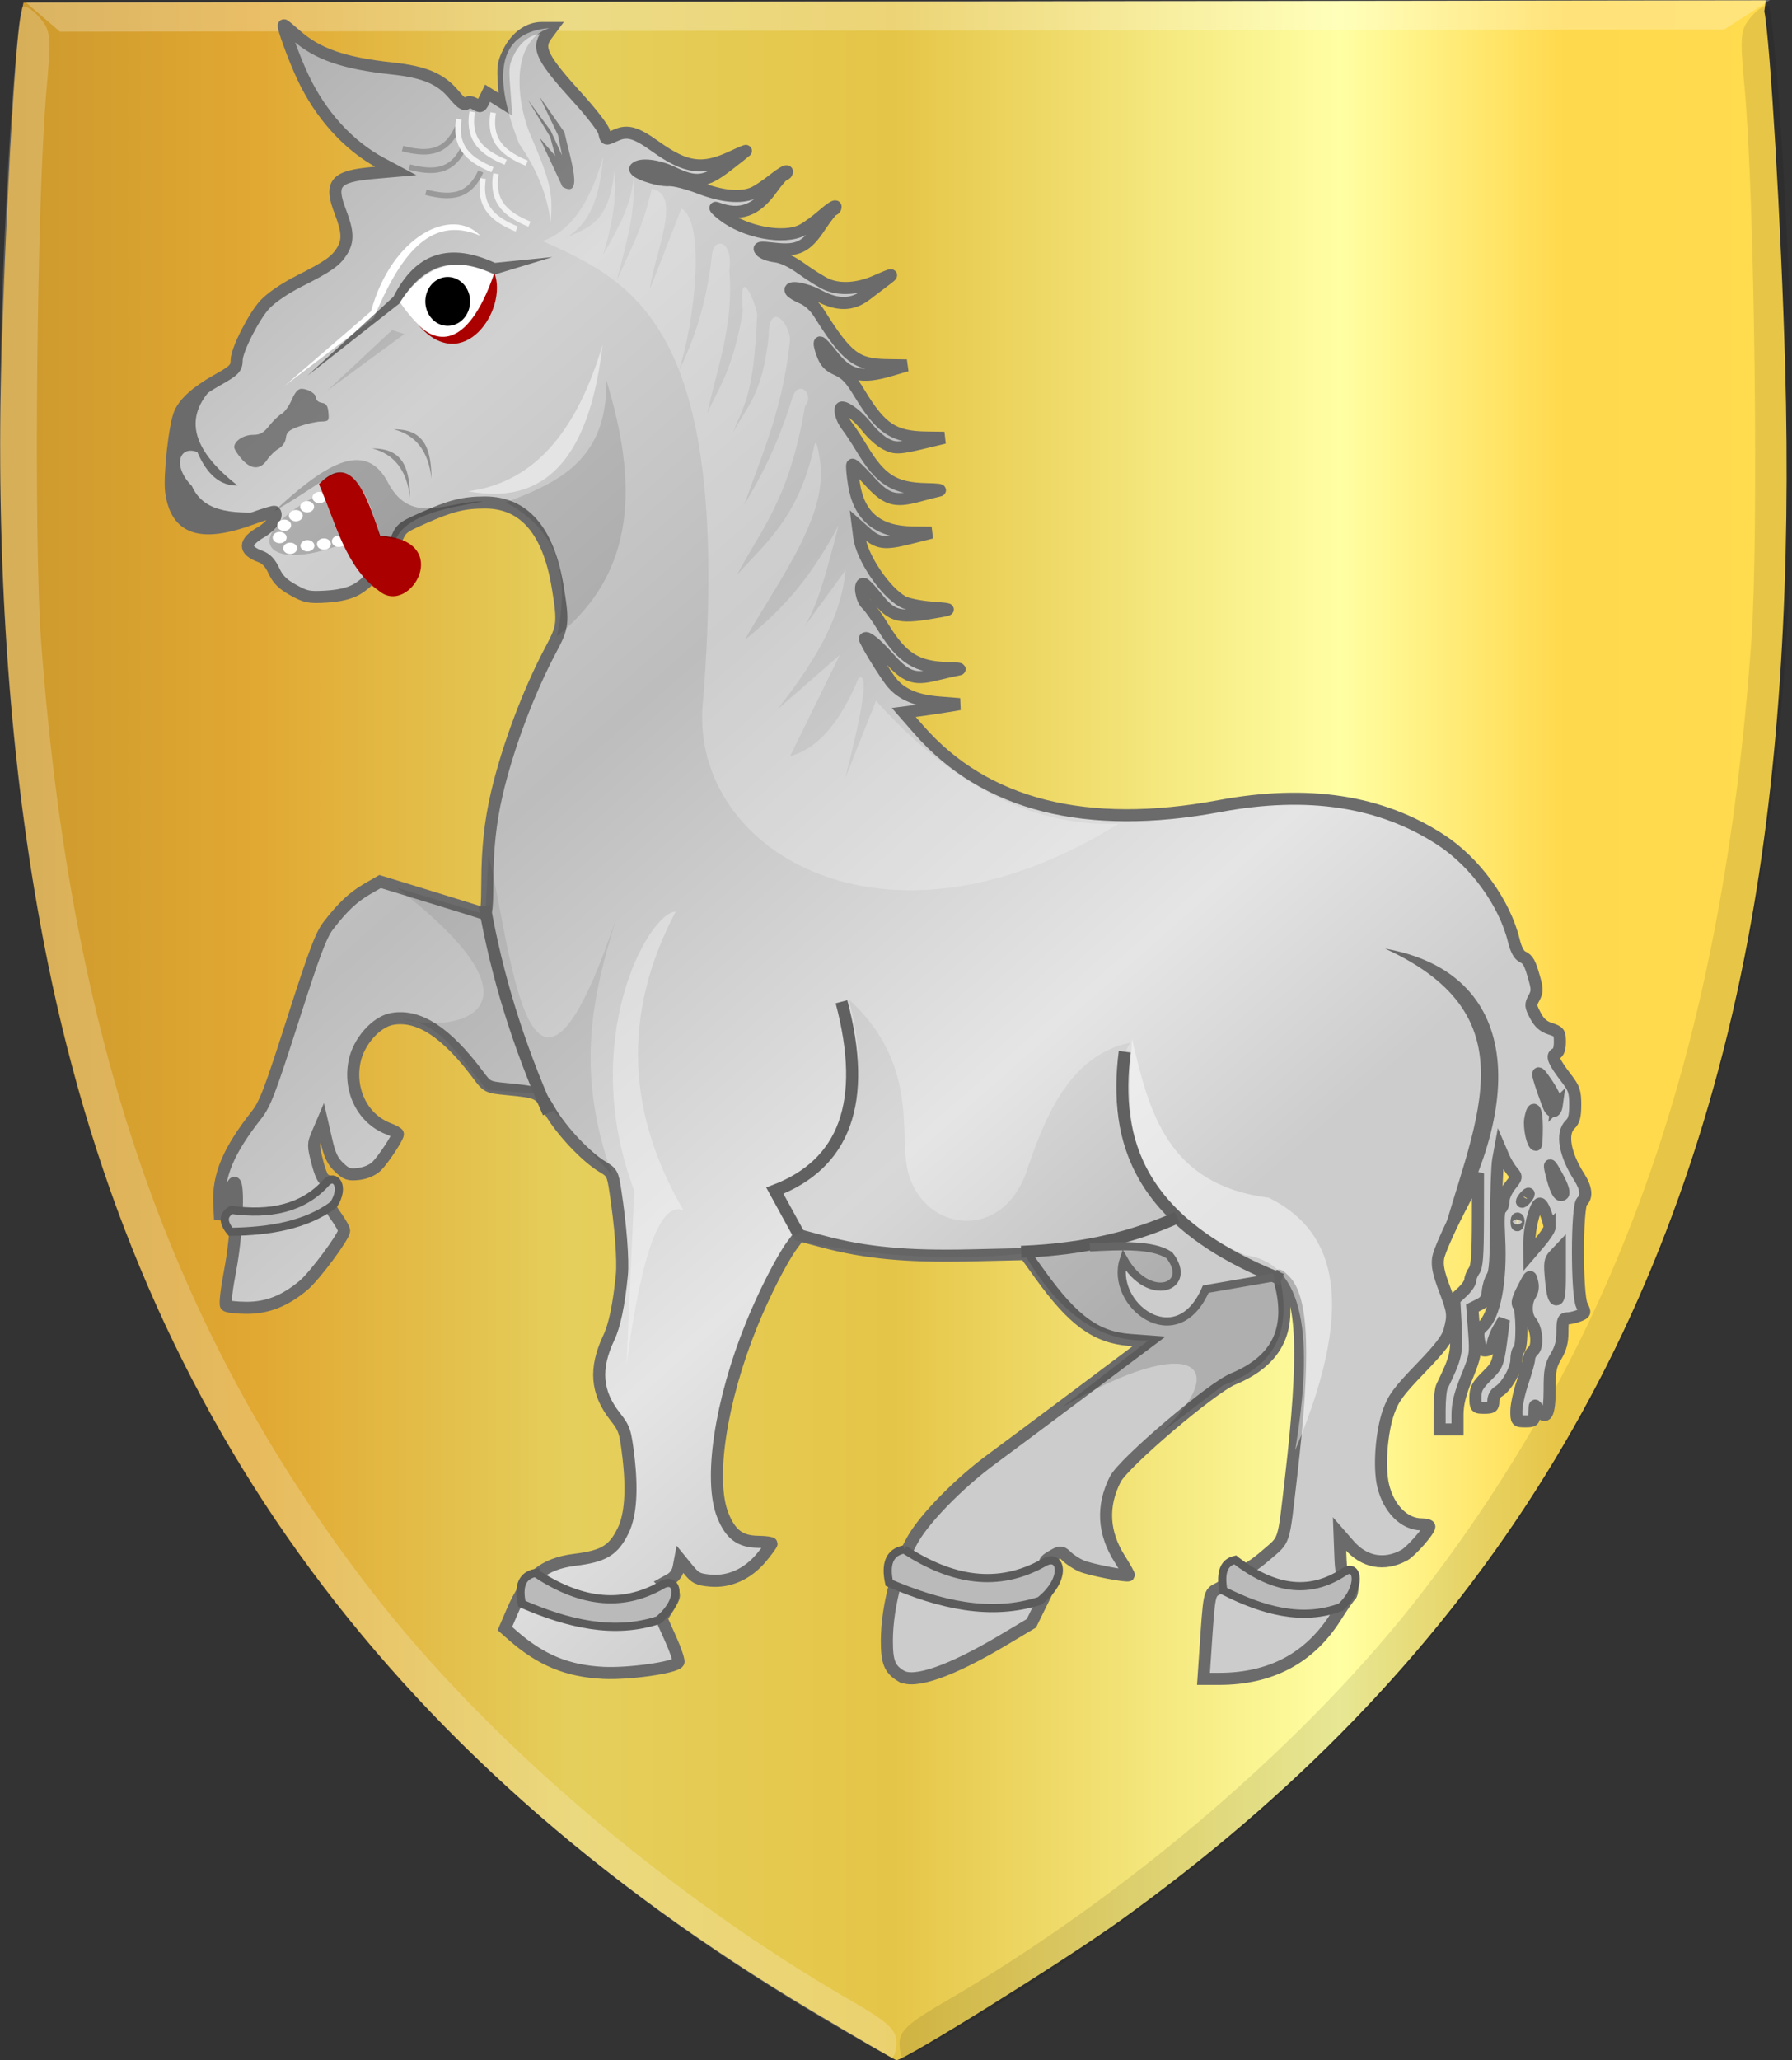 <?xml version="1.0" encoding="UTF-8" standalone="no"?>
<!-- Created with Inkscape (http://www.inkscape.org/) -->

<svg
   xmlns:dc="http://purl.org/dc/elements/1.1/"
   xmlns:cc="http://creativecommons.org/ns#"
   xmlns:rdf="http://www.w3.org/1999/02/22-rdf-syntax-ns#"
   xmlns:svg="http://www.w3.org/2000/svg"
   xmlns="http://www.w3.org/2000/svg"
   xmlns:xlink="http://www.w3.org/1999/xlink"
   xmlns:sodipodi="http://sodipodi.sourceforge.net/DTD/sodipodi-0.dtd"
   xmlns:inkscape="http://www.inkscape.org/namespaces/inkscape"
   width="460.907"
   height="529.714"
   id="svg5014"
   version="1.1"
   inkscape:version="0.48.4 r9939"
   sodipodi:docname="Bertout van Assendelff.svg">
  <rect width="100%" height="100%" fill="#333333" stroke="none"/>
  <defs
     id="defs5016">
    <linearGradient
       id="linearGradient4070-6-1">
      <stop
         style="stop-color:#a3a3a3;stop-opacity:1;"
         offset="0"
         id="stop4072-2-3" />
      <stop
         style="stop-color:#b0b0b0;stop-opacity:1;"
         offset="0.143"
         id="stop4074-3-2" />
      <stop
         id="stop4076-8-1"
         offset="0.321"
         style="stop-color:#d1d1d1;stop-opacity:1;" />
      <stop
         style="stop-color:#bdbdbd;stop-opacity:1;"
         offset="0.5"
         id="stop4078-2-6" />
      <stop
         id="stop4080-6-3"
         offset="0.75"
         style="stop-color:#e5e5e5;stop-opacity:1;" />
      <stop
         style="stop-color:#cccccc;stop-opacity:1;"
         offset="0.875"
         id="stop4082-2-8" />
      <stop
         id="stop4084-7-3"
         offset="1"
         style="stop-color:#cccccc;stop-opacity:1;" />
    </linearGradient>
    <linearGradient
       id="linearGradient23124">
      <stop
         style="stop-color:#cc992d;stop-opacity:1;"
         offset="0"
         id="stop23126" />
      <stop
         style="stop-color:#e1a832;stop-opacity:1;"
         offset="0.143"
         id="stop23128" />
      <stop
         id="stop23130"
         offset="0.321"
         style="stop-color:#e5cf5c;stop-opacity:1;" />
      <stop
         style="stop-color:#e5c547;stop-opacity:1;"
         offset="0.5"
         id="stop23132" />
      <stop
         id="stop23134"
         offset="0.75"
         style="stop-color:#ffffa3;stop-opacity:1;" />
      <stop
         style="stop-color:#ffd94d;stop-opacity:1;"
         offset="0.875"
         id="stop23136" />
      <stop
         id="stop23138"
         offset="1"
         style="stop-color:#ffdb4e;stop-opacity:1;" />
    </linearGradient>
    <linearGradient
       id="linearGradient4053-4-8-3-8">
      <stop
         style="stop-color:#cc992d;stop-opacity:1;"
         offset="0"
         id="stop4055-9-6-3-1" />
      <stop
         style="stop-color:#e1a832;stop-opacity:1;"
         offset="0.143"
         id="stop4057-8-0-4-3" />
      <stop
         id="stop4059-2-1-2-6"
         offset="0.321"
         style="stop-color:#e5cf5c;stop-opacity:1;" />
      <stop
         style="stop-color:#e5c547;stop-opacity:1;"
         offset="0.5"
         id="stop4061-4-2-2-7" />
      <stop
         id="stop4063-5-6-0-8"
         offset="0.75"
         style="stop-color:#ffffa3;stop-opacity:1;" />
      <stop
         style="stop-color:#ffd94d;stop-opacity:1;"
         offset="0.875"
         id="stop4065-2-0-1-9" />
      <stop
         id="stop4067-9-5-2-5"
         offset="1"
         style="stop-color:#ffdb4e;stop-opacity:1;" />
    </linearGradient>
    <linearGradient
       inkscape:collect="always"
       xlink:href="#linearGradient4070-6-1"
       id="linearGradient5852"
       x1="95.241"
       y1="430.436"
       x2="550.395"
       y2="430.436"
       gradientUnits="userSpaceOnUse" />
    <linearGradient
       inkscape:collect="always"
       xlink:href="#linearGradient4070-6-1"
       id="linearGradient4111"
       x1="210.788"
       y1="68.711"
       x2="560.336"
       y2="465.854"
       gradientUnits="userSpaceOnUse" />
    <linearGradient
       inkscape:collect="always"
       xlink:href="#linearGradient4053-4-8-3-8"
       id="linearGradient4119"
       x1="95.51"
       y1="461.663"
       x2="554.97"
       y2="461.663"
       gradientUnits="userSpaceOnUse" />
  </defs>
  <sodipodi:namedview
     id="base"
     pagecolor="#ffffff"
     bordercolor="#666666"
     borderopacity="1.0"
     inkscape:pageopacity="0.0"
     inkscape:pageshadow="2"
     inkscape:zoom="0.98994949"
     inkscape:cx="189.80694"
     inkscape:cy="288.64059"
     inkscape:document-units="px"
     inkscape:current-layer="layer1"
     showgrid="false"
     fit-margin-top="0"
     fit-margin-left="0"
     fit-margin-right="0"
     fit-margin-bottom="0"
     inkscape:window-width="1600"
     inkscape:window-height="837"
     inkscape:window-x="-8"
     inkscape:window-y="-8"
     inkscape:window-maximized="1"
     showguides="true"
     inkscape:guide-bbox="true">
    <sodipodi:guide
       orientation="0,1"
       position="834.286,-430"
       id="guide10929" />
    <sodipodi:guide
       orientation="1,0"
       position="1210,-812.857"
       id="guide10931" />
  </sodipodi:namedview>
  <g
     inkscape:label="Laag 1"
     inkscape:groupmode="layer"
     id="layer1"
     transform="translate(-95.45,-196.761)">
    <path
       style="fill:url(#linearGradient4119);fill-opacity:1.0"
       d="m 304.232,713.804 c -110.863,-66.191 -174.902,-155.43 -197.661,-275.45 -8.434,-44.471 -12.12,-94.532 -10.798,-146.664 0.907,-35.764 3.524,-83.467 4.969,-90.555 l 0.751,-3.688 224.056,-0.299 224.055,-0.299 -0.363,2.844 c 1.462,7.084 4.356,55.453 5.35,91.215 1.449,52.128 -1.151,102.367 -9.477,146.862 -19.999,106.891 -72.414,188.868 -161.759,252.984 -14.354,10.301 -55.316,35.816 -57.349,35.721 -0.327,0 -10.126,-5.717 -21.774,-12.672 z"
       id="path3927-4-86-8-2-6-4-4-1-6"
       inkscape:connector-curvature="0"
       sodipodi:nodetypes="csssccccsssccc" />
    <path
       style="fill:#000000;fill-opacity:0.094"
       d="m 346.761,715.368 c 99.103,-59.193 161.524,-137.534 189.509,-237.844 18.919,-67.814 24.145,-144.357 17.065,-249.957 -1.029,-15.35 -2.362,-28.471 -2.963,-29.159 -0.599,-0.688 -2.549,0.422 -4.333,2.468 -3.016,3.458 -3.148,4.758 -1.875,18.494 2.59,27.972 3.665,115.168 1.749,142.009 -7.359,103.06 -32.996,177.452 -84.128,244.114 -29.607,38.602 -76.294,78.689 -123.62,106.15 -9.217,5.348 -11.352,7.332 -11.348,10.543 0,2.176 0.534,3.896 1.18,3.821 0.647,-0.07 9.09,-4.861 18.764,-10.639 z"
       id="path3971-2-8-4-0-8-2-7"
       inkscape:connector-curvature="0" />
    <path
       style="fill:#ffffff;fill-opacity:0.255;stroke:none"
       d="m 102.078,197.361 8.792,7.546 428.105,-0.572 11.746,-7.574 z"
       id="path3995-3-6-1-2-4-7-0"
       inkscape:connector-curvature="0" />
    <path
       style="fill:#ffffff;fill-opacity:0.212"
       d="m 306.036,715.098 c -99.248,-58.929 -161.86,-137.101 -190.088,-237.336 -19.085,-67.763 -24.497,-144.292 -17.675,-249.912 0.992,-15.352 2.292,-28.476 2.891,-29.167 0.598,-0.689 2.551,0.417 4.34,2.458 3.024,3.45 3.159,4.749 1.92,18.489 -2.523,27.977 -3.384,115.177 -1.402,142.013 7.608,103.04 33.427,177.362 84.721,243.887 29.702,38.522 76.486,78.486 123.879,105.819 9.23,5.324 11.37,7.301 11.374,10.514 0,2.175 -0.525,3.897 -1.171,3.824 -0.647,-0.07 -9.101,-4.838 -18.789,-10.589 z"
       id="path3971-9-9-3-8-0-6-8"
       inkscape:connector-curvature="0" />
    <path
       style="fill:url(#linearGradient4111);fill-opacity:1;stroke:#6b6b6b;stroke-opacity:1;stroke-width:3.1;stroke-miterlimit:4;stroke-dasharray:none"
       d="m 327.15,627.68 c -2.885,-1.773 -3.591,-3.538 -3.596,-8.992 -0.009,-9.152 3.276,-21.129 7.551,-27.533 3.77,-5.648 11.863,-13.67 19.339,-19.168 3.388,-2.492 13.899,-10.333 23.359,-17.426 l 17.199,-12.895 -4.973,-0.374 c -8.643,-0.651 -14.528,-4.933 -23.05,-16.773 l -3.813,-5.298 -14.362,0.33 c -15.99,0.367 -26.807,-0.648 -37.606,-3.531 l -6.125,-1.635 -1.856,2.489 c -2.639,3.54 -7.27,12.617 -10.483,20.549 -7.997,19.742 -11.023,39.975 -7.334,49.048 1.965,4.833 4.401,6.657 8.983,6.724 1.935,0.029 3.519,0.243 3.521,0.477 0,0.234 -1.17,1.837 -2.604,3.562 -3.523,4.238 -8.243,6.38 -13.116,5.952 -3.188,-0.28 -3.882,-0.629 -5.717,-2.876 l -2.088,-2.557 -0.391,2.068 c -0.236,1.251 -1.062,2.441 -2.09,3.011 l -1.7,0.943 1.347,1.291 c 1.713,1.642 1.695,1.944 -0.316,5.161 l -1.663,2.661 2.38,5.306 c 1.309,2.918 2.205,5.606 1.991,5.972 -0.801,1.372 -12.708,3.057 -19.306,2.732 -9.284,-0.457 -16.133,-3.304 -23.443,-9.747 l -1.88,-1.656 1.936,-4.503 c 3.704,-8.613 8.057,-12.179 16.075,-13.168 7.455,-0.92 9.946,-2.435 12.432,-7.563 1.903,-3.927 2.351,-10.439 1.311,-19.077 -0.775,-6.436 -1.008,-7.135 -3.41,-10.198 -4.862,-6.201 -5.355,-12.353 -1.624,-20.243 1.505,-3.181 2.595,-8.414 3.367,-16.154 0.378,-3.791 -0.319,-12.757 -1.684,-21.679 -0.667,-4.36 -0.843,-4.685 -3.347,-6.175 -4.122,-2.453 -10.504,-9.215 -13.399,-14.196 -2.899,-4.988 -2.744,-4.909 -11.383,-5.759 -4.735,-0.466 -4.833,-0.516 -7.203,-3.69 -8.173,-10.944 -15.273,-15.555 -22.079,-14.338 -4.149,0.742 -8.667,5.887 -9.672,11.016 -1.48,7.549 2.171,14.713 8.791,17.247 1.309,0.501 2.379,1.1 2.379,1.332 0,0.88 -3.838,6.69 -5.462,8.267 -1.046,1.016 -2.813,1.782 -4.606,1.996 -2.53,0.302 -3.189,0.082 -5.061,-1.689 -1.663,-1.573 -2.401,-3.118 -3.247,-6.792 l -1.095,-4.756 -1.209,2.839 c -1.165,2.736 -1.167,3.006 -0.041,7.409 0.705,2.758 1.52,4.57 2.056,4.57 0.488,0 1.293,1.019 1.788,2.265 0.76,1.912 0.76,2.437 0.006,3.364 -0.771,0.945 -0.624,1.48 1.058,3.834 1.075,1.504 1.963,3.1 1.973,3.546 0.032,1.412 -7.559,11.639 -10.426,14.047 -4.772,4.008 -9.323,5.804 -14.665,5.786 -2.592,-0.009 -4.968,-0.285 -5.278,-0.614 -0.314,-0.332 0.169,-4.412 1.088,-9.19 1.676,-8.716 2.316,-22.341 1.048,-22.341 -0.333,0 -1.295,2.117 -2.139,4.705 l -1.535,4.705 -0.199,-4.054 c -0.353,-7.206 2.342,-13.616 9.606,-22.849 2.164,-2.751 3.482,-6.203 9.312,-24.396 5.505,-17.177 7.229,-21.764 9.1,-24.212 3.612,-4.725 6.432,-7.386 10.024,-9.455 l 3.315,-1.911 12.992,3.982 c 7.146,2.19 13.345,4.12 13.777,4.29 0.579,0.227 0.792,-1.892 0.813,-8.086 0.029,-8.683 0.763,-15.526 2.438,-22.742 2.771,-11.936 8.233,-26.473 13.981,-37.214 3.061,-5.72 3.181,-6.828 1.707,-15.843 -2.38,-14.562 -8.627,-21.845 -18.736,-21.841 -5.494,0.002 -8.831,0.841 -15.885,3.992 -5.624,2.513 -5.738,2.612 -7.155,6.232 -1.77,4.522 -6.504,10.224 -10.128,12.198 -1.798,0.979 -4.366,1.575 -7.644,1.774 -4.46,0.27 -5.283,0.106 -8.521,-1.7 -2.718,-1.516 -3.911,-2.704 -4.937,-4.913 -0.942,-2.029 -1.986,-3.146 -3.439,-3.679 -4.409,-1.617 -4.358,-3.686 0.156,-6.294 2.595,-1.5 4.401,-4.214 3.464,-5.207 -0.149,-0.158 -2.724,0.613 -5.722,1.712 -13.233,4.852 -19.531,2.794 -20.893,-6.827 -0.549,-3.879 0.906,-17.141 2.215,-20.174 1.217,-2.822 4.397,-5.655 9.647,-8.595 4.384,-2.455 4.967,-3.059 4.982,-5.167 0.018,-2.576 4.475,-11.33 7.281,-14.301 1.67,-1.769 5.136,-4.125 8.771,-5.962 7.424,-3.752 9.431,-5.154 11.014,-7.697 1.666,-2.676 1.569,-5.024 -0.422,-10.197 -2.81,-7.302 -1.302,-9.073 8.459,-9.93 l 5.801,-0.509 -3.754,-2.005 c -8.407,-4.49 -15.595,-12.415 -20.187,-22.254 -2.3,-4.929 -5.31,-13.208 -4.802,-13.208 0.127,0 1.518,1.146 3.091,2.546 5.462,4.863 12.303,7.228 24.781,8.568 8.307,0.892 12.463,2.656 15.849,6.729 1.752,2.107 2.711,2.791 3.196,2.278 0.485,-0.513 1.126,-0.488 2.136,0.085 1.606,0.91 1.519,0.95 2.567,-1.183 l 0.756,-1.539 2.292,1.432 2.292,1.432 -0.377,-5.12 c -0.329,-4.469 -0.182,-5.519 1.155,-8.251 1.918,-3.918 5.147,-6.279 8.589,-6.279 l 2.583,0 -1.402,1.887 c -2.469,3.324 -1.144,5.931 8.306,16.341 3.359,3.7 6.3,7.542 6.536,8.539 0.506,2.135 0.22,2.062 3.091,0.791 2.937,-1.3 5.082,-0.679 10.142,2.936 7.864,5.618 12.09,6.179 19.701,2.615 2.101,-0.984 3.687,-1.649 3.524,-1.477 -0.163,0.172 -2.364,1.907 -4.89,3.857 -5.501,4.245 -7.983,4.551 -13.849,1.707 -3.87,-1.876 -8.422,-2.406 -9.635,-1.122 -0.904,0.958 5.566,3.247 8.658,3.064 1.267,-0.075 4.756,0.812 7.754,1.971 5.723,2.213 10.476,2.684 13.762,1.362 1.019,-0.41 3.408,-1.989 5.309,-3.508 1.901,-1.519 3.456,-2.438 3.456,-2.043 0,0.396 -0.287,0.72 -0.637,0.72 -0.35,0 -1.847,1.697 -3.326,3.772 -4.038,5.663 -8.229,7.105 -14.169,4.872 -0.708,-0.266 0.032,0.551 1.644,1.816 5.691,4.466 15.781,6.346 20.507,3.821 1.229,-0.656 3.641,-2.432 5.361,-3.945 1.72,-1.513 3.127,-2.419 3.127,-2.013 0,0.406 -0.253,0.739 -0.563,0.739 -0.31,0 -1.832,1.916 -3.384,4.259 -3.581,5.406 -5.754,6.476 -11.764,5.795 -3.845,-0.436 -4.257,-0.37 -3.527,0.562 0.455,0.58 2.111,1.208 3.679,1.396 1.9,0.227 4.216,1.321 6.936,3.277 2.246,1.615 5.095,3.384 6.332,3.931 3.347,1.481 8.004,1.197 12.494,-0.761 4.847,-2.114 4.997,-2.124 2.395,-0.161 -1.143,0.863 -3.31,2.509 -4.815,3.659 -3.544,2.708 -7.345,2.744 -12.205,0.115 -3.409,-1.844 -7.917,-2.564 -7.081,-1.131 0.233,0.4 1.559,1.207 2.946,1.795 1.596,0.676 3.195,2.137 4.354,3.979 7.121,11.307 9.528,13.15 17.341,13.272 l 5.172,0.081 -4.054,1.201 c -7.792,2.309 -11.075,1.456 -15.271,-3.966 -1.34,-1.731 -2.672,-3.147 -2.962,-3.147 -0.289,0 -0.047,1.293 0.54,2.872 0.847,2.282 1.644,3.135 3.882,4.151 2.226,1.01 3.426,2.286 5.728,6.088 5.524,9.126 8.733,11.233 17.271,11.343 l 4.531,0.059 -3.95,0.952 c -7.794,1.878 -8.606,1.926 -11.135,0.655 -1.329,-0.668 -3.491,-2.603 -4.805,-4.301 -2.037,-2.632 -5.131,-5.09 -6.408,-5.09 -0.933,0 -0.202,2.885 1.179,4.651 0.847,1.084 2.591,3.724 3.874,5.867 4.863,8.121 8.379,10.324 16.713,10.473 2.492,0.044 3.939,0.208 3.215,0.364 -0.724,0.156 -3.168,0.781 -5.431,1.391 -6.133,1.651 -8.186,0.992 -12.778,-4.103 -2.107,-2.338 -3.971,-4.102 -4.142,-3.922 -0.171,0.181 0.016,2.412 0.414,4.959 1.302,8.319 6.165,12.334 15.068,12.441 l 4.894,0.059 -5.689,1.43 c -6.364,1.599 -8.069,1.392 -11.153,-1.356 l -2.132,-1.9 0.378,2.985 c 0.663,5.235 6.671,14.113 11.244,16.617 1.077,0.59 4.356,1.261 7.288,1.491 5.13,0.403 5.219,0.439 2.367,0.955 -10.75,1.944 -12.346,1.587 -16.526,-3.699 -1.477,-1.868 -2.954,-3.397 -3.283,-3.397 -1.197,0 -0.581,3.981 0.82,5.294 0.779,0.73 2.705,3.423 4.281,5.984 4.872,7.919 8.604,10.241 16.76,10.425 2.311,0.052 3.462,0.218 2.557,0.369 -0.905,0.151 -3.603,0.758 -5.995,1.35 -5.501,1.36 -7.523,0.598 -12.145,-4.576 -3.079,-3.448 -5.389,-5.316 -5.901,-4.774 -0.323,0.342 5.361,9.603 7.12,11.6 2.558,2.904 6.274,4.422 11.93,4.872 l 5.32,0.424 -3.291,0.547 c -1.81,0.301 -5.049,0.783 -7.197,1.07 l -3.906,0.523 3.906,4.464 c 16.955,19.378 43.022,25.989 77.303,19.605 22.761,-4.239 41.6,-1.349 57.018,8.744 8.813,5.77 16.357,16.215 18.699,25.891 0.533,2.203 1.309,3.666 2.164,4.08 1.525,0.738 1.968,1.548 3.151,5.773 0.727,2.596 0.704,3.304 -0.158,4.879 -0.93,1.699 -0.901,2.047 0.365,4.47 0.995,1.902 2.055,2.846 3.842,3.421 2.278,0.733 2.468,0.995 2.468,3.397 0,1.703 -0.351,2.746 -1.016,3.016 -1.245,0.506 -0.547,2.13 2.764,6.43 1.902,2.47 2.202,3.382 2.202,6.688 0,2.943 -0.304,4.12 -1.317,5.09 -2.34,2.242 -1.388,7.689 2.365,13.537 1.774,2.765 2.029,5.07 0.69,6.247 -1.358,1.193 -1.393,23.907 -0.041,26.675 0.941,1.927 0.913,2.029 -0.732,2.691 -0.94,0.379 -2.283,0.688 -2.983,0.688 -1.09,0 -1.274,0.504 -1.274,3.499 0,2.531 -0.455,4.262 -1.646,6.259 -1.418,2.379 -1.646,3.57 -1.646,8.624 0,6.358 -0.942,8.028 -2.875,5.098 -0.992,-1.504 -1.006,-1.494 -1.04,0.74 -0.032,2.117 -0.185,2.265 -2.338,2.265 -2.234,0 -2.304,-0.081 -2.304,-2.686 0,-1.477 0.741,-4.848 1.646,-7.49 0.905,-2.642 1.646,-5.316 1.646,-5.942 0,-0.626 0.475,-1.555 1.056,-2.065 1.3,-1.143 0.894,-5.711 -0.671,-7.542 -1.304,-1.526 -1.347,-4.872 -0.087,-6.777 0.636,-0.961 0.794,-2.089 0.472,-3.366 -0.479,-1.898 -0.506,-1.878 -2.346,1.702 -1.365,2.655 -1.666,3.828 -1.13,4.395 0.91,0.963 0.973,10.711 0.073,11.299 -0.362,0.237 -0.658,1.437 -0.658,2.667 0,2.459 -2.564,6.978 -4.62,8.144 -0.758,0.43 -1.304,1.458 -1.304,2.457 0,1.499 -0.294,1.718 -2.304,1.718 -2.226,0 -2.304,-0.089 -2.304,-2.631 0,-2.206 0.466,-3.096 2.887,-5.508 2.965,-2.954 2.949,-2.91 4.087,-11.726 l 0.36,-2.788 -1.307,2.185 c -0.719,1.202 -1.406,2.927 -1.527,3.834 -0.143,1.072 -0.725,1.724 -1.664,1.866 -1.2,0.181 -1.521,-0.218 -1.901,-2.364 -0.37,-2.088 -0.212,-2.796 0.828,-3.703 3.214,-2.804 4.92,-11.808 4.343,-22.91 -0.25,-4.807 -0.131,-7.088 0.388,-7.427 0.412,-0.27 0.749,-1.232 0.749,-2.138 0,-0.906 0.779,-2.628 1.731,-3.826 1.722,-2.166 1.724,-2.186 0.455,-3.713 -0.702,-0.844 -1.679,-2.476 -2.171,-3.626 l -0.895,-2.091 -0.509,2.788 c -0.28,1.533 -0.527,8.599 -0.547,15.702 -0.029,9.987 -0.25,13.235 -0.974,14.33 -0.515,0.778 -1.033,2.493 -1.152,3.81 -0.165,1.83 -0.657,2.617 -2.091,3.341 l -1.875,0.947 0.445,6.028 c 0.432,5.853 0.377,6.197 -1.91,11.84 -1.735,4.282 -2.356,6.805 -2.356,9.584 l 0,3.772 -2.304,0 -2.304,0 0,-4.889 c 0,-2.689 0.263,-5.433 0.584,-6.099 3.723,-7.711 3.939,-8.66 3.557,-15.654 l -0.37,-6.776 2.064,-1.917 c 1.135,-1.055 2.064,-2.415 2.064,-3.023 0,-0.608 0.435,-1.714 0.966,-2.459 0.76,-1.063 0.971,-3.888 0.987,-13.193 l 0.021,-11.84 -4.927,9.559 c -2.71,5.257 -5.103,10.742 -5.318,12.188 -0.297,1.997 0.096,3.915 1.636,7.973 2.248,5.926 2.339,6.681 1.293,10.671 -0.554,2.114 -2.324,4.429 -7.459,9.758 -5.664,5.879 -6.97,7.651 -8.225,11.169 -1.843,5.165 -2.511,14.243 -1.395,18.945 1.403,5.912 5.432,9.982 9.882,9.982 1.104,0 2.007,0.257 2.007,0.572 0,1.053 -4.72,6.424 -6.484,7.379 -5.111,2.764 -10.269,1.814 -14.118,-2.6 l -2.5,-2.867 0.196,5.206 c 0.181,4.794 0.313,5.223 1.677,5.429 1.201,0.181 1.481,0.666 1.481,2.573 0,1.292 -0.277,2.531 -0.616,2.753 -0.339,0.222 -1.985,2.584 -3.659,5.249 -6.714,10.694 -16.743,16.038 -30.098,16.038 l -3.977,0 0.433,-6.447 c 1.087,-16.164 0.96,-15.553 3.469,-16.819 1.244,-0.628 2.084,-1.448 1.866,-1.822 -0.521,-0.892 3.525,-3.484 4.695,-3.008 0.498,0.202 2.952,-1.405 5.457,-3.576 5.152,-4.463 4.553,-2.626 6.606,-20.256 3.589,-30.825 3.088,-45.901 -1.681,-50.567 -1.567,-1.533 -1.706,-1.566 -1.347,-0.316 3.612,12.543 -0.244,20.876 -11.9,25.713 -5.541,2.299 -28.144,21.535 -30.294,25.781 -3.492,6.894 -3.103,13.783 1.155,20.49 1.389,2.188 2.44,4.069 2.335,4.18 -0.417,0.442 -10.057,-1.442 -12.21,-2.386 -1.262,-0.553 -2.938,-1.645 -3.723,-2.427 -1.22,-1.213 -1.653,-1.297 -2.971,-0.571 -3.117,1.715 -3.271,2.07 -1.829,4.214 l 1.344,1.999 -2.833,5.764 -2.833,5.764 -7.241,4.314 c -13.461,8.02 -22.896,11.319 -26.331,9.208 z m 169.503,-103.245 0,-6.428 -1.366,1.446 c -1.229,1.302 -1.32,1.945 -0.902,6.428 0.327,3.516 0.729,4.982 1.366,4.982 0.699,0 0.902,-1.448 0.902,-6.428 z m -2.633,-12.119 c 0,-0.518 -0.484,-2.223 -1.076,-3.79 -0.773,-2.046 -1.277,-2.635 -1.79,-2.092 -1.134,1.201 -2.382,6.37 -2.363,9.791 l 0.017,3.137 2.606,-3.052 c 1.433,-1.679 2.606,-3.476 2.606,-3.994 z m -8.16,-2.175 c -0.219,-0.232 -0.374,0.18 -0.346,0.915 0.032,0.812 0.188,0.977 0.398,0.421 0.19,-0.503 0.167,-1.104 -0.052,-1.336 z m 2.235,-5.416 c 0.451,-0.575 0.671,-1.046 0.49,-1.046 -0.181,0 -0.698,0.47 -1.149,1.046 -0.451,0.575 -0.671,1.046 -0.49,1.046 0.181,0 0.698,-0.47 1.149,-1.046 z m 7.962,-5.322 c -2.207,-4.076 -2.442,-4.009 -1.264,0.362 0.954,3.54 1.856,4.894 2.678,4.024 0.376,-0.398 -0.169,-2.087 -1.414,-4.386 z m -5.329,-12.8 c 0,-4.873 -0.982,-6.081 -1.691,-2.079 -0.372,2.1 0.612,6.61 1.442,6.61 0.137,0 0.249,-2.039 0.249,-4.531 z m 5.137,-5.721 c 0.115,-0.821 -0.973,-3.172 -2.554,-5.522 -3.045,-4.525 -2.985,-3.513 0.326,5.493 0.795,2.163 1.928,2.178 2.228,0.029 z"
       id="path11797"
       inkscape:connector-curvature="0" />
    <path
       style="fill:#000000;fill-opacity:0.075;stroke:none"
       d="m 253.934,432.922 c -22.894,67.813 -27.221,4.615 -32.84,-16.101 l -0.823,15.061 -22.687,-6.846 c 40.588,31.325 15.98,37.667 1.293,33.731 10.465,0.82 15.325,11.07 21.981,18.297 l 12.813,0.871 19.278,21.035 c -9.899,-27.537 -4.781,-46.967 0.984,-66.048 z"
       id="path11799"
       inkscape:connector-curvature="0"
       sodipodi:nodetypes="ccccccccc" />
    <path
       style="fill:#000000;fill-opacity:0.057;stroke:none"
       d="m 313.722,453.664 c 7.268,26.418 -2.069,41.257 -20.453,49.788 l 6.583,12.198 c 34.637,7.215 67.395,5.48 98.27,-5.228 -15.628,-16.85 -19.558,-32.025 -11.99,-45.556 -15.41,3.131 -21.899,18.973 -26.557,32.824 -6.381,18.974 -27.313,15.666 -30.753,-0.382 -2.05,-9.565 2.833,-27.22 -15.099,-43.645 z"
       id="path11801"
       inkscape:connector-curvature="0"
       sodipodi:nodetypes="cccccssc" />
    <path
       style="fill:#000000;fill-opacity:0.142;stroke:none"
       d="m 359.213,519.757 c 17.526,-2.361 31.415,-3.057 37.38,-0.124 8.076,8.438 -7.929,13.422 -11.167,1.369 -4.576,-1.473 4.426,29.353 21.041,7.219 l 18.102,-3.236 c 3.811,16.412 -3.422,23.809 -14.576,28.006 l -16.104,12.322 c 18.512,-17.051 9.207,-26.729 -25.273,-6.721 L 390.833,541.415 c -11.143,0.418 -21.69,-5.336 -31.268,-21.16 z"
       id="path11803"
       inkscape:connector-curvature="0"
       sodipodi:nodetypes="ccccccccccc" />
    <path
       style="fill:#ffffff;fill-opacity:0.467;stroke:none"
       d="m 386.601,463.87 c -1.096,20.601 -3.382,41.428 29.152,55.638 15.625,2.084 17.52,21.866 12.813,50.161 17.362,-41.112 8.37,-57.387 -6.732,-64.928 -26.069,-3.309 -30.832,-21.959 -35.232,-40.871 z"
       id="path11805"
       inkscape:connector-curvature="0"
       sodipodi:nodetypes="ccccc" />
    <path
       style="fill:#6b6b6b;fill-opacity:1;stroke:none"
       d="m 451.676,440.673 c 34.94,6.171 37.069,39.872 13.749,77.804 8.336,-32.068 25.319,-59.934 -13.749,-77.804 z"
       id="path11807"
       inkscape:connector-curvature="0"
       sodipodi:nodetypes="ccc" />
    <path
       style="fill:#ffffff;fill-opacity:0.241;stroke:none;"
       d="m 250.609,237.006 c -0.855,9.195 -2.691,17.698 -10.972,21.651 5.542,-3.275 12.377,-2.833 13.798,-17.955 0.757,6.439 -0.454,13.711 -2.826,21.475 3.614,-6.31 7.256,-12.61 7.813,-19.891 0.548,9.562 -2.187,17.965 -4.322,26.58 3.166,-7.249 6.683,-13.261 8.977,-23.587 8.024,1.529 0.746,16.316 -0.499,25.876 l 8.146,-20.771 c 6.348,3.61 3.325,29.499 -0.665,41.718 3.932,-7.896 7.047,-17.197 8.478,-29.396 0.217,-5.223 5.603,-4.427 4.488,3.521 1.213,14.282 -3.136,24.938 -5.652,36.789 3.166,-7.114 6.559,-11.098 9.143,-26.228 -1.333,-14.012 4.09,-0.254 3.657,1.232 -0.878,21.418 -3.829,23.444 -6.151,29.924 3.37,-6.623 7.507,-9.323 9.143,-24.82 0.035,-9.955 6.504,-2.308 5.32,2.464 -1.858,16.525 -7.115,28.25 -11.637,41.014 4.526,-7.574 8.874,-15.962 12.468,-27.812 1.628,-4.621 5.774,-0.497 3.159,2.464 -4.019,24.163 -11.494,31.861 -17.455,43.302 7.426,-8.201 15.483,-14.643 19.616,-32.037 0.365,-1.742 0.69,-4.014 1.662,2.288 2.445,14.286 -10.258,30.628 -19.284,46.471 7.919,-6.368 15.876,-13.861 24.104,-29.396 -2.917,11.271 -5.731,22.867 -10.473,28.34 l 12.302,-16.898 c -1.224,13.127 -8.798,24.574 -17.455,35.733 l 15.959,-13.906 -12.8,26.052 c 7.356,-1.982 13.085,-9.128 17.621,-20.067 2.881,-1.801 0.814,9.152 -3.491,25.876 l 7.979,-20.067 c 18.432,20.46 38.87,32.423 62.313,31.66 -60.662,37.857 -111.453,6.314 -106.733,-32.362 7.212,-93.913 -16.696,-106.713 -41.377,-117.499 7.58,-2.595 12.447,-10.526 15.644,-21.74 z"
       id="path11809"
       inkscape:connector-curvature="0"
       sodipodi:nodetypes="cccccccccccccccccccccccccccccccccccccc" />
    <path
       style="fill:#000000;fill-opacity:0.108;stroke:none"
       d="m 225.561,325.959 c 13.243,-5.115 26.115,-10.66 25.86,-31.366 7.897,25.815 8.1,49.151 -12.695,65.72 3.012,-14.25 1.289,-26.709 -13.165,-34.353 z"
       id="path11811"
       inkscape:connector-curvature="0"
       sodipodi:nodetypes="cccc" />
    <path
       style="fill:#000000;fill-opacity:0.17;stroke:none"
       d="m 178.307,323.469 c -21.911,11.175 -15.083,21.003 5.172,13.194 z"
       id="path11813"
       inkscape:connector-curvature="0"
       sodipodi:nodetypes="ccc" />
    <path
       transform="matrix(0.658,0,0,0.697,719.731,735.412)"
       sodipodi:type="arc"
       style="fill:#ffffff;fill-opacity:1;fill-rule:evenodd;stroke:none"
       id="path11815"
       sodipodi:cx="-835.33301"
       sodipodi:cy="-570.53125"
       sodipodi:rx="2.7147849"
       sodipodi:ry="2.0834396"
       d="m -832.618,-570.531 a 2.715,2.083 0 1 1 -5.43,0 2.715,2.083 0 1 1 5.43,0 z" />
    <path
       transform="matrix(0.658,0,0,0.697,724.177,734.752)"
       sodipodi:type="arc"
       style="fill:#ffffff;fill-opacity:1;fill-rule:evenodd;stroke:none"
       id="path11815-7"
       sodipodi:cx="-835.33301"
       sodipodi:cy="-570.53125"
       sodipodi:rx="2.7147849"
       sodipodi:ry="2.0834396"
       d="m -832.618,-570.531 a 2.715,2.083 0 1 1 -5.43,0 2.715,2.083 0 1 1 5.43,0 z" />
    <path
       transform="matrix(0.658,0,0,0.697,728.416,734.312)"
       sodipodi:type="arc"
       style="fill:#ffffff;fill-opacity:1;fill-rule:evenodd;stroke:none"
       id="path11815-3"
       sodipodi:cx="-835.33301"
       sodipodi:cy="-570.53125"
       sodipodi:rx="2.7147849"
       sodipodi:ry="2.0834396"
       d="m -832.618,-570.531 a 2.715,2.083 0 1 1 -5.43,0 2.715,2.083 0 1 1 5.43,0 z" />
    <path
       transform="matrix(0.658,0,0,0.697,732.24,733.608)"
       sodipodi:type="arc"
       style="fill:#ffffff;fill-opacity:1;fill-rule:evenodd;stroke:none"
       id="path11815-34"
       sodipodi:cx="-835.33301"
       sodipodi:cy="-570.53125"
       sodipodi:rx="2.7147849"
       sodipodi:ry="2.0834396"
       d="m -832.618,-570.531 a 2.715,2.083 0 1 1 -5.43,0 2.715,2.083 0 1 1 5.43,0 z" />
    <path
       transform="matrix(0.658,0,0,0.697,717.029,732.64)"
       sodipodi:type="arc"
       style="fill:#ffffff;fill-opacity:1;fill-rule:evenodd;stroke:none"
       id="path11815-2"
       sodipodi:cx="-835.33301"
       sodipodi:cy="-570.53125"
       sodipodi:rx="2.7147849"
       sodipodi:ry="2.0834396"
       d="m -832.618,-570.531 a 2.715,2.083 0 1 1 -5.43,0 2.715,2.083 0 1 1 5.43,0 z" />
    <path
       transform="matrix(0.658,0,0,0.697,718.193,729.471)"
       sodipodi:type="arc"
       style="fill:#ffffff;fill-opacity:1;fill-rule:evenodd;stroke:none"
       id="path11815-20"
       sodipodi:cx="-835.33301"
       sodipodi:cy="-570.53125"
       sodipodi:rx="2.7147849"
       sodipodi:ry="2.0834396"
       d="m -832.618,-570.531 a 2.715,2.083 0 1 1 -5.43,0 2.715,2.083 0 1 1 5.43,0 z" />
    <path
       transform="matrix(0.658,0,0,0.697,721.185,727.007)"
       sodipodi:type="arc"
       style="fill:#ffffff;fill-opacity:1;fill-rule:evenodd;stroke:none"
       id="path11815-1"
       sodipodi:cx="-835.33301"
       sodipodi:cy="-570.53125"
       sodipodi:rx="2.7147849"
       sodipodi:ry="2.0834396"
       d="m -832.618,-570.531 a 2.715,2.083 0 1 1 -5.43,0 2.715,2.083 0 1 1 5.43,0 z" />
    <path
       transform="matrix(0.658,0,0,0.697,724.094,724.719)"
       sodipodi:type="arc"
       style="fill:#ffffff;fill-opacity:1;fill-rule:evenodd;stroke:none"
       id="path11815-27"
       sodipodi:cx="-835.33301"
       sodipodi:cy="-570.53125"
       sodipodi:rx="2.7147849"
       sodipodi:ry="2.0834396"
       d="m -832.618,-570.531 a 2.715,2.083 0 1 1 -5.43,0 2.715,2.083 0 1 1 5.43,0 z" />
    <path
       transform="matrix(0.658,0,0,0.697,727.253,722.342)"
       sodipodi:type="arc"
       style="fill:#ffffff;fill-opacity:1;fill-rule:evenodd;stroke:none"
       id="path11815-70"
       sodipodi:cx="-835.33301"
       sodipodi:cy="-570.53125"
       sodipodi:rx="2.7147849"
       sodipodi:ry="2.0834396"
       d="m -832.618,-570.531 a 2.715,2.083 0 1 1 -5.43,0 2.715,2.083 0 1 1 5.43,0 z" />
    <path
       style="fill:#aa0000;stroke:none"
       d="m 177.485,321.229 c 4.284,9.984 6.865,21.532 15.516,27.508 7.948,6.589 19.446,-13.255 0.235,-14.189 -3.678,-11.101 -7.473,-21.702 -15.751,-13.318 z"
       id="path11884"
       inkscape:connector-curvature="0"
       sodipodi:nodetypes="cccc" />
    <path
       style="fill:#000000;fill-opacity:0.222;stroke:none"
       d="m 165.995,328.187 c 13.497,-7.699 16.342,-12.396 20.345,-8.332 2.433,2.469 4.893,6.77 6.585,14.757 l 4.322,0.88 c 2.673,-6.638 14.742,-8.415 22.359,-9.769 -8.251,-0.424 -18.026,6.485 -24.104,-4.401 -6.133,-12.524 -17.474,-4.215 -29.507,6.865 z"
       id="path11886"
       inkscape:connector-curvature="0"
       sodipodi:nodetypes="csccccc" />
    <path
       style="fill:#000000;fill-opacity:0.316;stroke:none"
       d="m 191.18,312.081 c 8.409,-0.095 9.632,5.817 9.725,12.674 -0.788,-7.059 -4.061,-11.248 -9.725,-12.674 z"
       id="path11888"
       inkscape:connector-curvature="0"
       sodipodi:nodetypes="ccc" />
    <path
       style="fill:#000000;fill-opacity:0.316;stroke:none"
       d="m 196.707,307.152 c 8.409,-0.095 9.632,5.817 9.725,12.674 -0.788,-7.059 -4.061,-11.248 -9.725,-12.674 z"
       id="path11888-2"
       inkscape:connector-curvature="0"
       sodipodi:nodetypes="ccc" />
    <path
       style="fill:#000000;fill-opacity:0.392"
       d="m 157.601,314.782 c -1.05,-1.191 -1.91,-2.554 -1.91,-3.029 0,-1.589 2.383,-3.171 4.776,-3.171 1.882,0 2.751,-0.482 4.227,-2.344 1.022,-1.289 2.472,-2.682 3.221,-3.094 0.75,-0.413 1.905,-2.024 2.568,-3.581 0.8,-1.879 1.629,-2.83 2.465,-2.83 1.797,0 3.806,1.275 3.806,2.416 0,0.535 0.666,1.073 1.481,1.195 1.135,0.171 1.529,0.752 1.687,2.488 0.194,2.135 0.081,2.269 -1.975,2.321 -1.2,0.031 -3.662,0.58 -5.472,1.22 -2.712,0.959 -3.326,1.484 -3.491,2.983 -0.12,1.094 -0.863,2.195 -1.866,2.763 -0.917,0.519 -2.254,1.818 -2.972,2.886 -1.765,2.625 -4.105,2.545 -6.547,-0.223 z"
       id="path11912"
       inkscape:connector-curvature="0" />
    <path
       style="fill:#6b6b6b;fill-opacity:1;stroke:none"
       d="m 152.8,293.97 c -9.102,7.479 -10.878,16.183 3.762,27.632 -4.387,0.119 -7.838,-2.732 -10.344,-8.588 -4.596,-1.821 -6.574,3.477 -1.411,8.713 3.299,7.5 11.972,6.968 20.453,6.721 -9.557,1.926 -21.124,11.241 -25.743,-4.979 -1.109,-14.434 0.761,-26.393 13.283,-29.499 z"
       id="path11914"
       inkscape:connector-curvature="0"
       sodipodi:nodetypes="ccccccc" />
    <path
       style="fill:#ffffff;stroke:none"
       d="m 168.668,295.961 22.922,-17.426 c 6.438,-15.343 14.12,-26.855 27.389,-21.16 -7.108,-7.525 -22.675,-0.307 -28.094,19.417 z"
       id="path11916"
       inkscape:connector-curvature="0"
       sodipodi:nodetypes="ccccc" />
    <path
       style="fill:#000000;fill-opacity:0.099;stroke:none"
       d="m 179.6,297.206 16.692,-15.559 3.174,0.996 z"
       id="path11918"
       inkscape:connector-curvature="0" />
    <path
       style="fill:#ffffff;stroke:none"
       d="m 198.29,274.428 c 7.673,-11.113 15.8,-11.176 24.097,-7.095 -5.65,17.202 -13.13,23.009 -24.097,7.095 z"
       id="path11920"
       inkscape:connector-curvature="0"
       sodipodi:nodetypes="ccc" />
    <path
       transform="matrix(0.658,0,0,0.697,719.731,735.412)"
       sodipodi:type="arc"
       style="fill:#000000;fill-opacity:1;fill-rule:evenodd;stroke:none"
       id="path11922"
       sodipodi:cx="-773.75"
       sodipodi:cy="-661.625"
       sodipodi:rx="8.75"
       sodipodi:ry="9.0178576"
       d="m -765,-661.625 a 8.75,9.018 0 1 1 -17.5,0 8.75,9.018 0 1 1 17.5,0 z" />
    <path
       style="fill:#aa0000;fill-opacity:1;stroke:none"
       d="m 203.11,280.403 c 11.512,13.106 23.03,-4.033 19.513,-13.443 -7.294,20.953 -15.637,17.302 -19.513,13.443 z"
       id="path11924"
       inkscape:connector-curvature="0"
       sodipodi:nodetypes="ccc" />
    <path
       style="fill:#000000;fill-opacity:0.491;stroke:none"
       d="m 174.546,293.348 23.627,-18.546 c 6.032,-10.063 13.781,-12.533 24.567,-7.468 l 14.811,-4.481 -14.811,1.494 c -11.236,-5.157 -20.186,-3.05 -26.096,8.713 z"
       id="path11926"
       inkscape:connector-curvature="0"
       sodipodi:nodetypes="ccccccc" />
    <path
       style="fill:#ffffff;fill-opacity:0.486;stroke:none"
       d="m 215.866,323.082 c 21.688,4.096 31.474,-11.311 34.577,-37.67 -6.207,20.691 -16.431,35.24 -34.577,37.67 z"
       id="path3832"
       inkscape:connector-curvature="0"
       sodipodi:nodetypes="ccc" />
    <path
       style="fill:none;stroke:#000000;stroke-width:1.422;stroke-linecap:butt;stroke-linejoin:miter;stroke-miterlimit:4;stroke-opacity:0.217;stroke-dasharray:none"
       d="m 198.996,234.972 c 5.63,1.411 10.95,1.751 14.106,-5.352"
       id="path3836"
       inkscape:connector-curvature="0"
       sodipodi:nodetypes="cc" />
    <path
       style="fill:none;stroke:#000000;stroke-width:1.422;stroke-linecap:butt;stroke-linejoin:miter;stroke-miterlimit:4;stroke-opacity:0.217;stroke-dasharray:none"
       d="m 200.759,239.728 c 5.63,1.411 10.95,1.751 14.106,-5.352"
       id="path3836-1"
       inkscape:connector-curvature="0"
       sodipodi:nodetypes="cc" />
    <path
       style="fill:none;stroke:#000000;stroke-width:1.422;stroke-linecap:butt;stroke-linejoin:miter;stroke-miterlimit:4;stroke-opacity:0.217;stroke-dasharray:none"
       d="m 204.991,246.2 c 5.63,1.411 10.95,1.751 14.106,-5.352"
       id="path3836-7"
       inkscape:connector-curvature="0"
       sodipodi:nodetypes="cc" />
    <path
       style="fill:none;stroke:#f1f1f1;stroke-width:1.422;stroke-linecap:butt;stroke-linejoin:miter;stroke-miterlimit:4;stroke-opacity:1;stroke-dasharray:none"
       d="m 222.101,240.379 c -5.37,-2.28 -9.904,-5.245 -8.621,-12.977"
       id="path3836-4"
       inkscape:connector-curvature="0"
       sodipodi:nodetypes="cc" />
    <path
       style="fill:none;stroke:#f1f1f1;stroke-width:1.422;stroke-linecap:butt;stroke-linejoin:miter;stroke-miterlimit:4;stroke-opacity:1;stroke-dasharray:none"
       d="m 225.515,238.473 c -5.37,-2.28 -9.904,-5.245 -8.621,-12.977"
       id="path3836-4-0"
       inkscape:connector-curvature="0"
       sodipodi:nodetypes="cc" />
    <path
       style="fill:none;stroke:#f1f1f1;stroke-width:1.422;stroke-linecap:butt;stroke-linejoin:miter;stroke-miterlimit:4;stroke-opacity:1;stroke-dasharray:none"
       d="m 230.922,238.722 c -5.37,-2.28 -9.904,-5.245 -8.621,-12.977"
       id="path3836-4-9"
       inkscape:connector-curvature="0"
       sodipodi:nodetypes="cc" />
    <path
       style="fill:none;stroke:#f1f1f1;stroke-width:1.422;stroke-linecap:butt;stroke-linejoin:miter;stroke-miterlimit:4;stroke-opacity:1;stroke-dasharray:none"
       d="m 228.336,255.65 c -5.37,-2.28 -9.904,-5.245 -8.621,-12.977"
       id="path3836-4-4"
       inkscape:connector-curvature="0"
       sodipodi:nodetypes="cc" />
    <path
       style="fill:none;stroke:#f1f1f1;stroke-width:1.422;stroke-linecap:butt;stroke-linejoin:miter;stroke-miterlimit:4;stroke-opacity:1;stroke-dasharray:none"
       d="m 231.627,254.405 c -5.37,-2.28 -9.904,-5.245 -8.621,-12.977"
       id="path3836-4-8"
       inkscape:connector-curvature="0"
       sodipodi:nodetypes="cc" />
    <path
       style="fill:#000000;fill-opacity:0.373;stroke:none"
       d="m 240.137,244.805 -5.877,-12.571 3.997,4.605 -1.293,-4.854 -5.76,-9.584 5.877,7.966 2.939,6.348 -1.058,-5.228 -4.702,-9.833 6.348,9.086 c 1.641,7.305 5.024,17.147 -0.47,14.065 z"
       id="path3909"
       inkscape:connector-curvature="0"
       sodipodi:nodetypes="ccccccccccc" />
    <path
       style="fill:#ffffff;fill-opacity:0.472;stroke:none"
       d="m 236.728,203.979 c -10.68,3.655 -8.135,20.324 -4.584,28.13 5.314,12.161 5.459,15.117 4.937,21.907 -0.771,-6.605 -3.267,-13.351 -8.111,-20.288 -7.722,-19.618 -4.26,-28.71 7.758,-29.748 z"
       id="path3911"
       inkscape:connector-curvature="0"
       sodipodi:nodetypes="ccccc" />
    <path
       style="fill:#ffffff;fill-opacity:0.335;stroke:none"
       d="m 269.228,431.162 c -7.058,0.307 -25.21,33.098 -10.639,71.819 l -1.995,44.711 c 3.959,-29.779 8.897,-41.914 14.629,-39.782 -14.388,-24.674 -15.972,-50.196 -1.995,-76.747 z"
       id="path3913"
       inkscape:connector-curvature="0"
       sodipodi:nodetypes="ccccc" />
    <path
       style="fill:#bababa;stroke:#5b5b5b;fill-opacity:1;stroke-opacity:1;stroke-width:2.1;stroke-miterlimit:4;stroke-dasharray:none"
       d="m 233.155,601.203 c -3.489,0.67 -4.433,3.497 -3.491,7.921 11.878,5.157 23.639,7.941 35.076,4.225 6.377,-5.122 5.085,-11.251 1.164,-9.153 -10.916,6.362 -21.832,4.239 -32.749,-2.992 z"
       id="path3915"
       inkscape:connector-curvature="0"
       sodipodi:nodetypes="ccccc" />
    <path
       style="fill:#bababa;stroke:#5b5b5b;fill-opacity:1;stroke-opacity:1;stroke-width:2.1;stroke-miterlimit:4;stroke-dasharray:none"
       d="m 328.004,595.157 c -3.853,0.73 -4.895,3.809 -3.855,8.626 13.117,5.615 26.103,8.648 38.733,4.6 7.042,-5.577 5.616,-12.251 1.285,-9.968 -12.054,6.928 -24.109,4.616 -36.163,-3.259 z"
       id="path3915-8"
       inkscape:connector-curvature="0"
       sodipodi:nodetypes="ccccc" />
    <path
       style="fill:#bababa;stroke:#5b5b5b;fill-opacity:1;stroke-opacity:1;stroke-width:2.1;stroke-miterlimit:4;stroke-dasharray:none"
       d="m 413.112,597.843 c -3.006,0.67 -3.818,3.497 -3.007,7.921 10.232,5.157 20.363,7.941 30.215,4.225 5.493,-5.122 4.381,-11.251 1.002,-9.153 -9.403,6.362 -18.807,4.239 -28.21,-2.992 z"
       id="path3915-2"
       inkscape:connector-curvature="0"
       sodipodi:nodetypes="ccccc" />
    <path
       style="fill:#bcbcbc;stroke:#5b5b5b;fill-opacity:1;stroke-opacity:1;stroke-width:2.1;stroke-miterlimit:4;stroke-dasharray:none"
       d="m 154.965,507.857 c -2.313,1.339 -2.166,3.27 -0.197,5.639 10.048,-0.149 19.318,-1.673 26.458,-6.964 3.09,-4.759 0.372,-8.044 -1.836,-5.742 -5.992,6.719 -14.462,8.408 -24.424,7.067 z"
       id="path3915-4"
       inkscape:connector-curvature="0"
       sodipodi:nodetypes="ccccc" />
    <path
       style="fill:none;stroke:#606060;stroke-width:3.1;stroke-linecap:butt;stroke-linejoin:miter;stroke-opacity:1;stroke-miterlimit:4;stroke-dasharray:none"
       d="m 124.643,232.929 c 3.115,17.738 8.552,35.476 16.429,53.214"
       id="path4156"
       inkscape:connector-curvature="0"
       transform="translate(95.45,196.761)"
       sodipodi:nodetypes="cc" />
    <path
       style="fill:none;stroke:#616161;stroke-width:3.1;stroke-linecap:butt;stroke-linejoin:miter;stroke-opacity:1;stroke-miterlimit:4;stroke-dasharray:none"
       d="m 289.286,270.429 c -2.907,23.029 3.53,44.056 40.357,58.571"
       id="path4158"
       inkscape:connector-curvature="0"
       transform="translate(95.45,196.761)"
       sodipodi:nodetypes="cc" />
    <path
       style="fill:none;stroke:#616161;stroke-width:3.1;stroke-linecap:butt;stroke-linejoin:miter;stroke-miterlimit:4;stroke-opacity:1;stroke-dasharray:none"
       d="m 216.429,257.571 c 6.864,25.866 0.753,41.752 -17.143,48.571 l 6.071,11.071"
       id="path4160"
       inkscape:connector-curvature="0"
       transform="translate(95.45,196.761)"
       sodipodi:nodetypes="ccc" />
    <path
       style="fill:none;stroke:#5b5b5b;stroke-width:3.1;stroke-linecap:butt;stroke-linejoin:miter;stroke-opacity:1;stroke-miterlimit:4;stroke-dasharray:none"
       d="m 262.64,321.875 c 17.183,-0.667 29.68,-4.146 40.154,-8.839"
       id="path4162"
       inkscape:connector-curvature="0"
       transform="translate(95.45,196.761)"
       sodipodi:nodetypes="cc" />
    <path
       style="fill:none;stroke:#656565;stroke-width:2.1;stroke-linecap:butt;stroke-linejoin:miter;stroke-opacity:1;stroke-miterlimit:4;stroke-dasharray:none"
       d="m 327.668,328.441 -17.551,3.03 c -7.511,17.389 -24.819,3.834 -21.087,-7.576 6.513,11.449 18.139,7.013 11.743,-1.136 -4.406,-2.866 -12.435,-2.44 -20.456,-2.02"
       id="path4164"
       inkscape:connector-curvature="0"
       transform="translate(95.45,196.761)"
       sodipodi:nodetypes="ccccc" />
  </g>
</svg>
